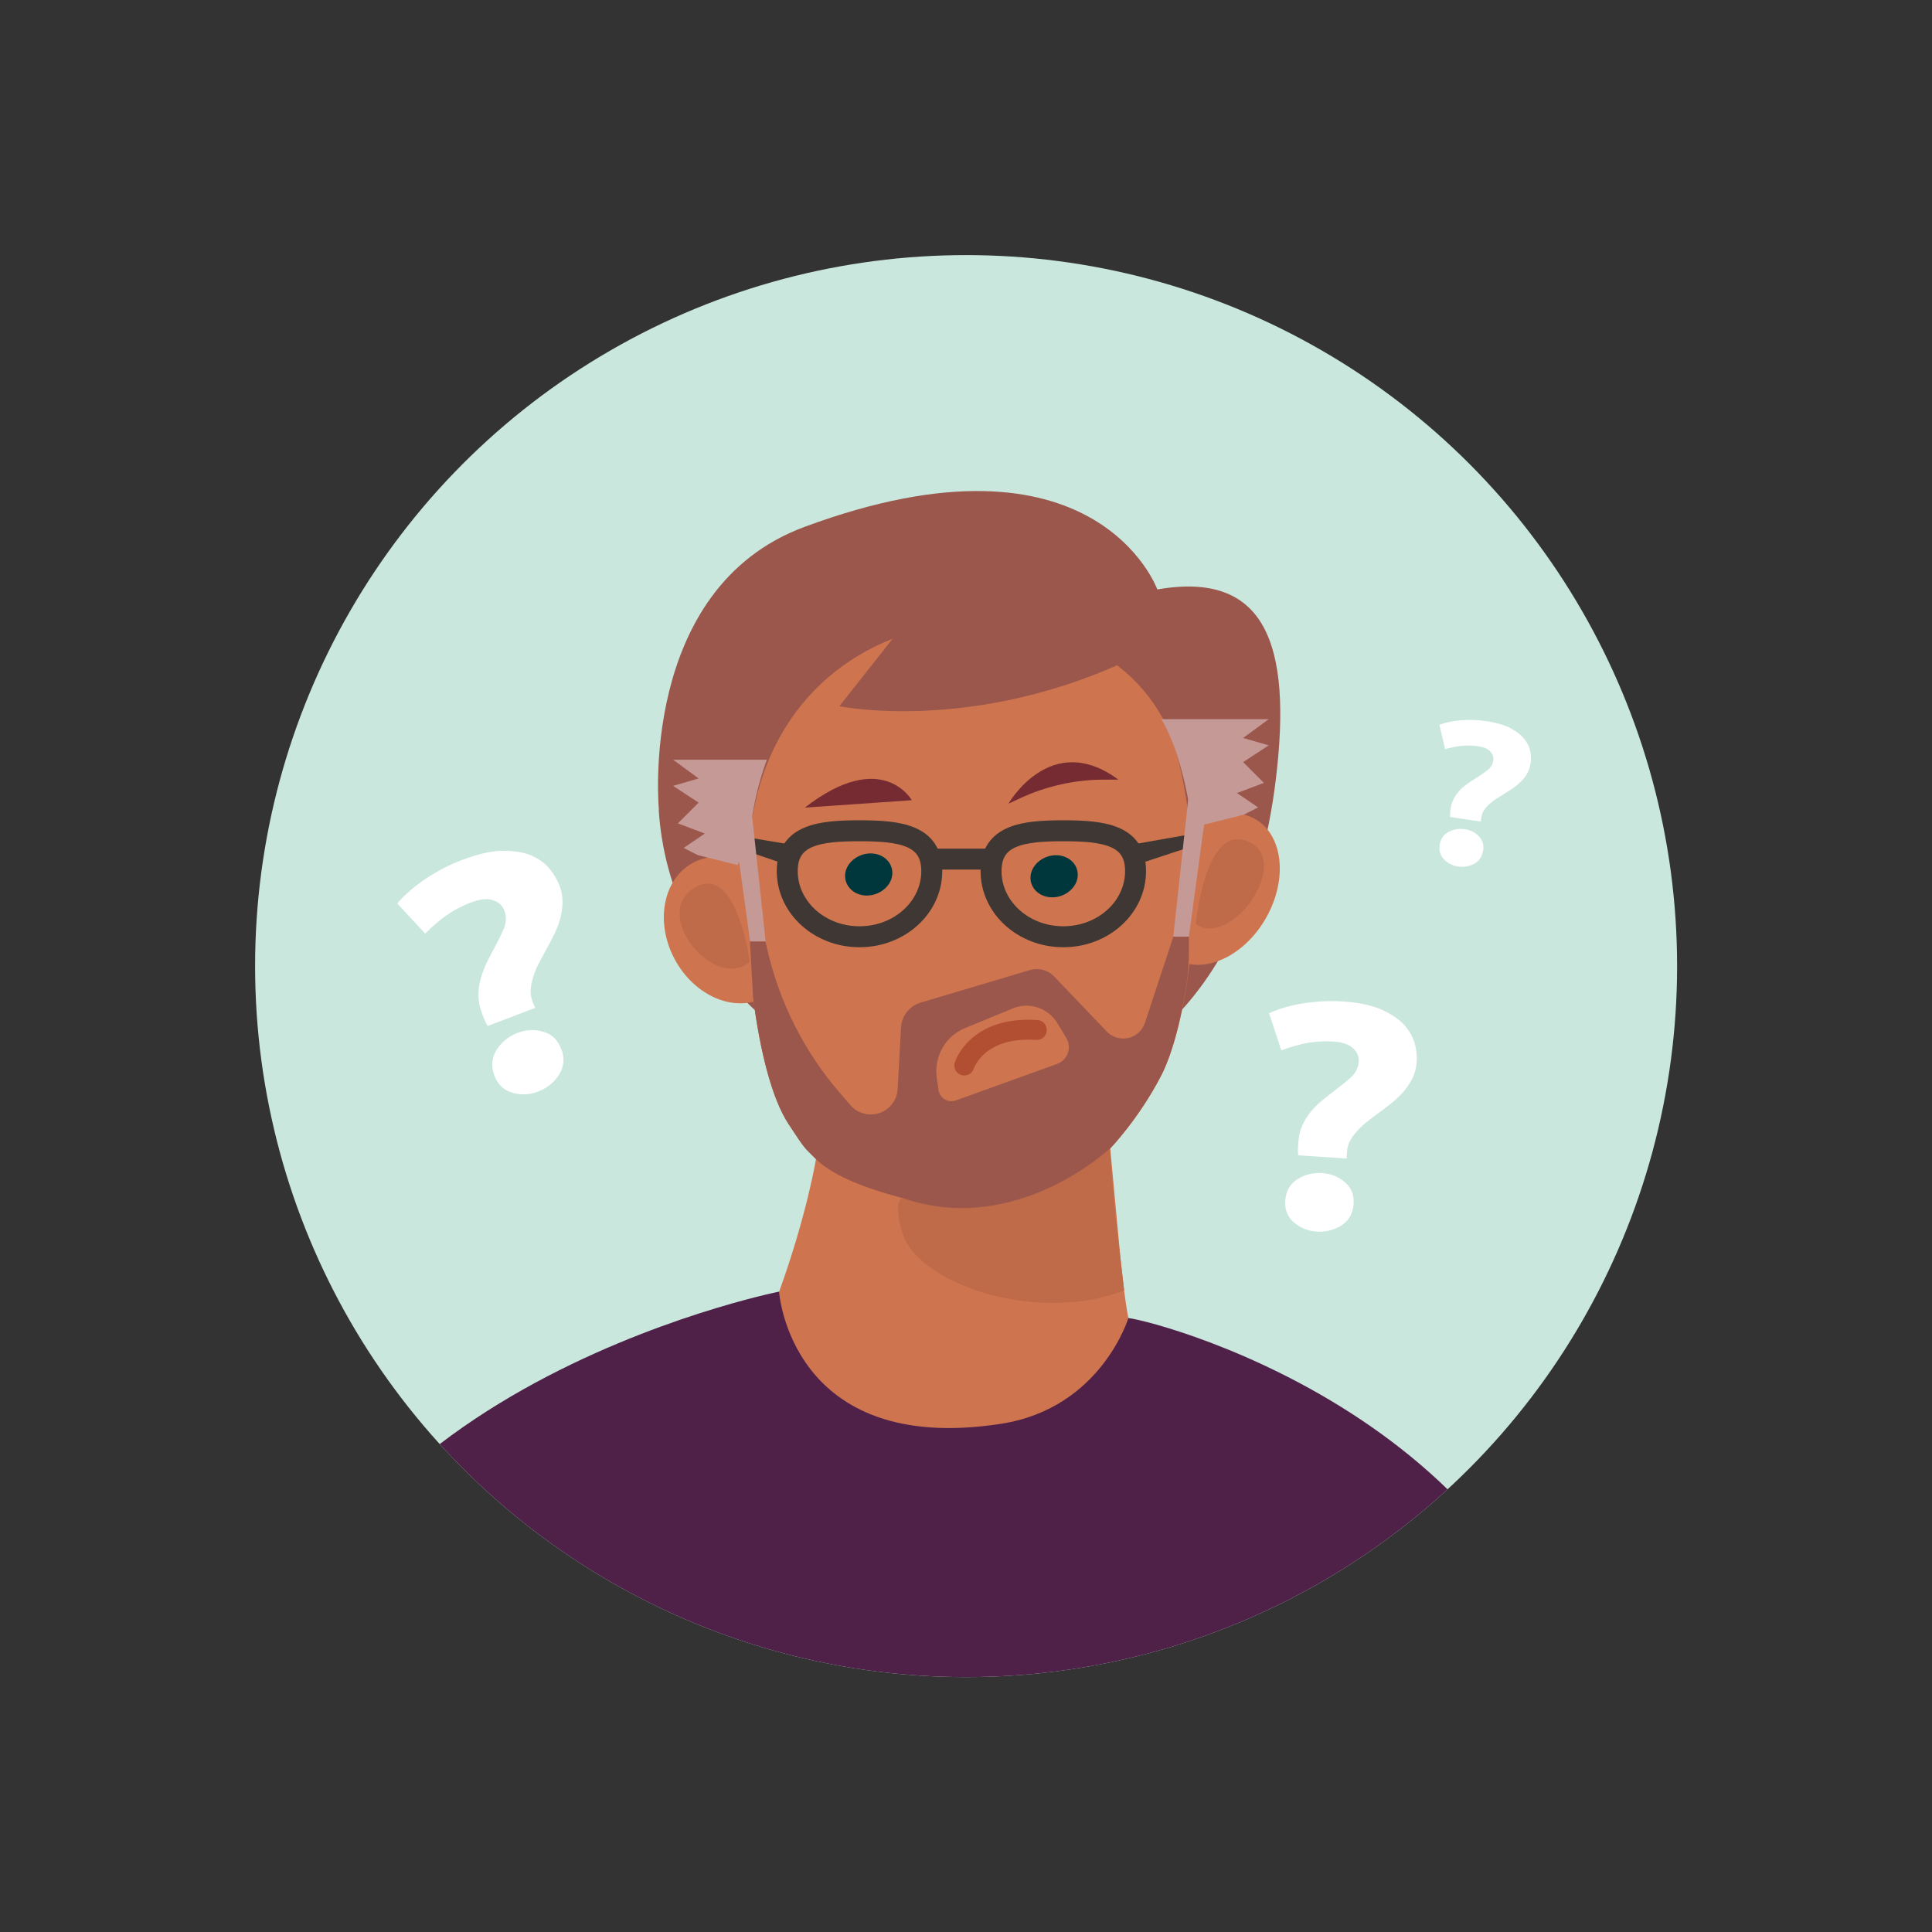 <?xml version="1.0" encoding="UTF-8"?>
<svg xmlns="http://www.w3.org/2000/svg" xmlns:xlink="http://www.w3.org/1999/xlink" id="Laag_2" data-name="Laag 2" viewBox="0 0 96.79 96.79" width="96.79" height="96.79" x="0" y="0">
  <rect x="0" y="0" width="96.79" height="96.79" fill="#333333" stroke="none"/>
  <defs>
    <style>
      .cls-1, .cls-2, .cls-3 {
        fill: none;
      }

      .cls-4 {
        fill: #bf6a49;
      }

      .cls-5 {
        fill: #4f2048;
      }

      .cls-6 {
        fill: #cae7de;
      }

      .cls-2 {
        stroke: #3f3734;
        stroke-width: 1.05px;
      }

      .cls-2, .cls-3 {
        stroke-miterlimit: 10;
      }

      .cls-7 {
        fill: #c59995;
      }

      .cls-3 {
        stroke: #b24e31;
        stroke-linecap: round;
      }

      .cls-8 {
        fill: #00373d;
      }

      .cls-9 {
        fill: #fff;
      }

      .cls-10 {
        fill: #ce754f;
      }

      .cls-11 {
        fill: #9b574c;
      }

      .cls-12 {
        fill: #3f3734;
      }

      .cls-13 {
        fill: #762b33;
      }

      .cls-14 {
        clip-path: url(#clippath);
      }
    </style>
    <clipPath id="clippath">
      <circle class="cls-1" cx="48.4" cy="48.4" r="35.62"/>
    </clipPath>
  </defs>
  <g id="Laag_2-2" data-name="Laag 2">
    <g class="cls-14">
      <g>
        <path class="cls-6" d="M48.4,96.79c26.73,0,48.4-21.67,48.4-48.4S75.12,0,48.4,0,0,21.67,0,48.4s21.67,48.4,48.4,48.4h0Z"/>
        <path class="cls-9" d="M23.6,45.21c-.44.17-.83.37-1.18.61-.35.24-.73.56-1.12.95l-1.4-1.51c.38-.44.86-.86,1.45-1.25.59-.39,1.19-.7,1.81-.93.77-.29,1.44-.45,2.01-.46.57,0,1.04.07,1.43.23.39.17.7.39.93.67.23.28.4.58.51.87s.15.59.14.88c-.01.29-.06.57-.14.84-.08.27-.19.54-.33.81-.14.27-.27.53-.41.77-.1.18-.2.37-.31.58-.11.2-.19.41-.26.62-.07.21-.12.42-.14.62-.02.21,0,.4.06.58.02.04.04.11.07.19.03.08.06.16.1.21l-2.39.91c-.06-.1-.12-.21-.17-.34-.05-.13-.1-.24-.13-.34-.11-.3-.16-.58-.16-.85s.03-.54.1-.79c.07-.26.16-.51.27-.76.12-.25.24-.5.38-.74.19-.35.36-.69.5-1.01.15-.33.16-.64.05-.95-.09-.25-.28-.43-.57-.52-.29-.1-.65-.06-1.08.11ZM28.13,52.57c.17.47.12.89-.13,1.28s-.6.66-1.03.83c-.44.17-.87.19-1.31.06-.43-.12-.74-.42-.9-.88-.17-.47-.12-.89.13-1.28.25-.39.6-.66,1.03-.83.43-.17.87-.19,1.3-.06.43.12.74.42.9.88Z"/>
        <path class="cls-9" d="M74.29,42.64c-.05.3-.2.51-.45.64-.25.13-.52.17-.79.13-.28-.04-.52-.16-.71-.36-.19-.2-.26-.44-.21-.74.05-.3.2-.51.45-.64.25-.13.51-.17.8-.13.28.04.52.16.71.36.19.2.26.44.21.74ZM74.09,37.39c-.28-.04-.55-.05-.81-.03-.26.02-.55.08-.88.17l-.29-1.22c.33-.12.71-.2,1.14-.23.43-.03.84-.01,1.24.05.5.08.9.2,1.2.36.3.16.53.35.69.55.16.2.25.42.29.64.04.22.04.42,0,.61-.03.19-.1.36-.19.51-.09.15-.2.28-.33.4-.12.12-.26.23-.42.33-.15.1-.3.2-.45.29-.11.07-.22.14-.34.21-.12.08-.22.16-.32.25-.1.09-.19.18-.26.29-.07.1-.12.21-.14.33,0,.03-.01.07-.02.12,0,.05-.01.1-.01.14l-1.54-.23c0-.07,0-.15,0-.23.01-.08.02-.16.03-.22.03-.19.09-.35.17-.5s.18-.27.29-.39c.11-.12.24-.23.37-.32.14-.1.28-.19.42-.28.21-.13.4-.26.57-.39.17-.13.28-.29.31-.49.03-.16-.02-.31-.14-.45-.12-.14-.33-.23-.61-.27Z"/>
        <path class="cls-9" d="M66.81,52.18c-.44-.03-.87,0-1.27.06-.4.07-.85.2-1.35.38l-.61-1.86c.5-.23,1.09-.4,1.75-.5.67-.1,1.31-.13,1.94-.09.79.05,1.43.19,1.92.4.49.22.88.47,1.15.77.27.3.45.62.54.95.09.34.12.66.09.96-.03.3-.1.57-.23.81-.13.24-.28.47-.46.67-.18.2-.38.39-.61.57-.23.18-.45.35-.66.5-.16.12-.33.24-.5.38-.17.13-.33.28-.47.43-.14.15-.27.31-.37.48-.1.17-.16.35-.18.53,0,.04,0,.11-.02.19,0,.08,0,.16,0,.23l-2.43-.16c-.01-.11-.02-.23-.01-.36,0-.13.01-.25.02-.35.03-.3.09-.57.2-.8s.24-.45.4-.65c.16-.2.34-.38.54-.55.2-.17.41-.33.62-.49.3-.23.58-.45.84-.68.25-.22.4-.49.42-.8.02-.26-.07-.48-.28-.68-.21-.2-.54-.31-.98-.34ZM67.81,60.35c-.04.47-.25.82-.62,1.05-.37.23-.78.33-1.22.3s-.83-.18-1.15-.46-.47-.65-.43-1.12.25-.82.62-1.05c.37-.23.78-.33,1.22-.3s.83.18,1.15.46c.33.28.47.65.43,1.12Z"/>
        <path class="cls-11" d="M33.01,40.57s-1.07-11.09,7.31-14.18c14.59-5.4,17.66,3.14,17.66,3.14,5.4-.94,6.76,2.71,5.94,9.49-2.92,24.19-29.88,17.95-30.92,1.54Z"/>
        <path class="cls-5" d="M56.53,66.02l-17.51-1.31s-25.48,5.09-25.98,23.88c-.3,11.35-1.05,4.73-1.05,4.73,17.12,3.91,50.97,1.12,69.36-5.11,0,0-.17,18.16-1.63,1.32-1.56-17.99-21.54-23.3-23.2-23.5Z"/>
        <path class="cls-10" d="M55.62,57.52s.25,2.72.47,5.05c.24,2.57.44,3.46.44,3.46,0,0-1.36,4.52-6.38,5.3-10.55,1.63-11.12-6.61-11.12-6.61,1.4-3.87,1.85-6.66,1.85-6.66,0,0-.48-.38-1.39-1.78-1.78-2.74-2.5-10.74-1.84-15.07,1.95-12.88,19.1-12.75,21.38-3.18,1.59,6.67.39,13.47-.87,15.88-1.11,2.15-2.54,3.62-2.54,3.62Z"/>
        <g>
          <path class="cls-10" d="M57.99,43.84c-.79,2.06-.14,4.04,1.46,4.43,1.6.39,3.54-.97,4.33-3.03.79-2.06.14-4.04-1.46-4.43-1.6-.39-3.54.97-4.33,3.03Z"/>
          <path class="cls-4" d="M59.91,46.3s.46-5.13,2.65-4.13c2.19,1-.85,5.34-2.65,4.13Z"/>
        </g>
        <g>
          <ellipse class="cls-10" cx="36.52" cy="46.59" rx="3.09" ry="3.82" transform="translate(-17.6 22.61) rotate(-28.01)"/>
          <path class="cls-4" d="M37.56,48.18s-.66-5.04-2.8-3.68c-2.14,1.36,1.06,5.18,2.8,3.68Z"/>
        </g>
        <path class="cls-4" d="M55.6,57.52s-4.62,4.37-10.22,2.53c-.68-.22-.32,1.52-.02,2.1,1.17,2.3,6.7,4.14,10.96,2.5,0,0-.15-1.31-.36-3.05-.19-1.54-.36-4.09-.36-4.09Z"/>
        <path class="cls-8" d="M53.93,44.17c-.22.56-.9.9-1.51.75-.62-.15-.94-.73-.73-1.29.22-.56.9-.9,1.51-.75.62.15.94.73.73,1.29Z"/>
        <path class="cls-8" d="M44.64,44.08c-.22.56-.9.9-1.51.75s-.94-.73-.73-1.29c.22-.56.9-.9,1.51-.75.62.15.94.73.73,1.29Z"/>
        <path class="cls-3" d="M51.94,51.6c-3.02-.2-3.63,1.78-3.63,1.78"/>
        <path class="cls-13" d="M45.68,40.09s-1.48-2.64-5.36.37l5.36-.37Z"/>
        <path class="cls-13" d="M50.51,40.28s2.12-3.74,5.52-1.22h-.86c-1.4.02-2.79.34-4.06.93l-.6.28Z"/>
        <path class="cls-11" d="M47.81,28.08l-5.76,7.3s7.5,1.56,16.05-3.1c3.71-3.03-5.75-4.43-5.75-4.43l-4.54.23Z"/>
        <path class="cls-2" d="M46.68,43.64c0,1.82-1.62,3.29-3.62,3.29s-3.62-1.47-3.62-3.29,1.62-2.02,3.62-2.02,3.62.2,3.62,2.02Z"/>
        <line class="cls-2" x1="46.68" y1="43.04" x2="49.65" y2="43.04"/>
        <polygon class="cls-12" points="39.47 43.34 37 42.5 37.15 41.9 39.72 42.33 39.47 43.34 39.47 43.34"/>
        <path class="cls-2" d="M49.65,43.64c0,1.82,1.62,3.29,3.62,3.29s3.62-1.47,3.62-3.29c0-1.82-1.62-2.02-3.62-2.02s-3.62.2-3.62,2.02Z"/>
        <polygon class="cls-12" points="56.61 42.33 59.5 41.82 59.65 42.42 56.87 43.34 56.61 42.33 56.61 42.33"/>
        <polygon class="cls-7" points="59.56 39.74 58.78 46.93 59.56 46.93 60.37 40.97 59.56 39.74"/>
        <polygon class="cls-7" points="37.58 39.97 38.36 47.17 37.58 47.17 36.76 41.21 37.58 39.97"/>
        <g>
          <path class="cls-7" d="M59.66,40.86l.67.45,1.99-.5.71-.36-1.06-.72,1.35-.51-1.04-1.04,1.28-.84-1.28-.37,1.28-.94h-5.37c.34.61.62,1.27.84,1.98.28.95.49,1.9.64,2.85Z"/>
          <path class="cls-7" d="M38.42,38.06h-4.7l1.28.94-1.28.37,1.28.84-1.04,1.04,1.35.51-1.06.72.71.36,1.99.5.59-1.21c.03-.32.06-.63.1-.93.16-1.15.43-2.19.78-3.14Z"/>
        </g>
        <path class="cls-11" d="M59.56,46.93h-.78l-1.42,4.31c-.11.34-.37.6-.7.72h0c-.43.15-.91.04-1.22-.29l-2.63-2.75c-.31-.33-.79-.45-1.22-.32l-5.47,1.63c-.56.17-.95.66-.98,1.24l-.17,3.09c-.03.6-.46,1.11-1.05,1.24h0c-.48.11-.99-.06-1.31-.43l-.52-.6c-1.81-2.09-3.07-4.6-3.67-7.3l-.07-.3h-.78l.16,2.83c.34,2.63.93,5.01,1.75,6.28.91,1.4.8,1.19,1.39,1.78,1.23,1.23,4.07,1.87,4.51,2.01,5.59,1.84,10.22-2.53,10.22-2.53h.02s1.42-1.48,2.54-3.63c.5-.96.99-2.63,1.3-4.71.07-.5.1-1.01.1-1.52v-.73ZM47.02,54.61l-.09-.62c-.15-1.06.44-2.09,1.43-2.49l2.38-.98c.83-.34,1.78-.02,2.24.75l.44.73c.29.48.07,1.11-.46,1.3l-5.07,1.83c-.39.14-.81-.11-.87-.52Z"/>
      </g>
    </g>
  </g>
</svg>
